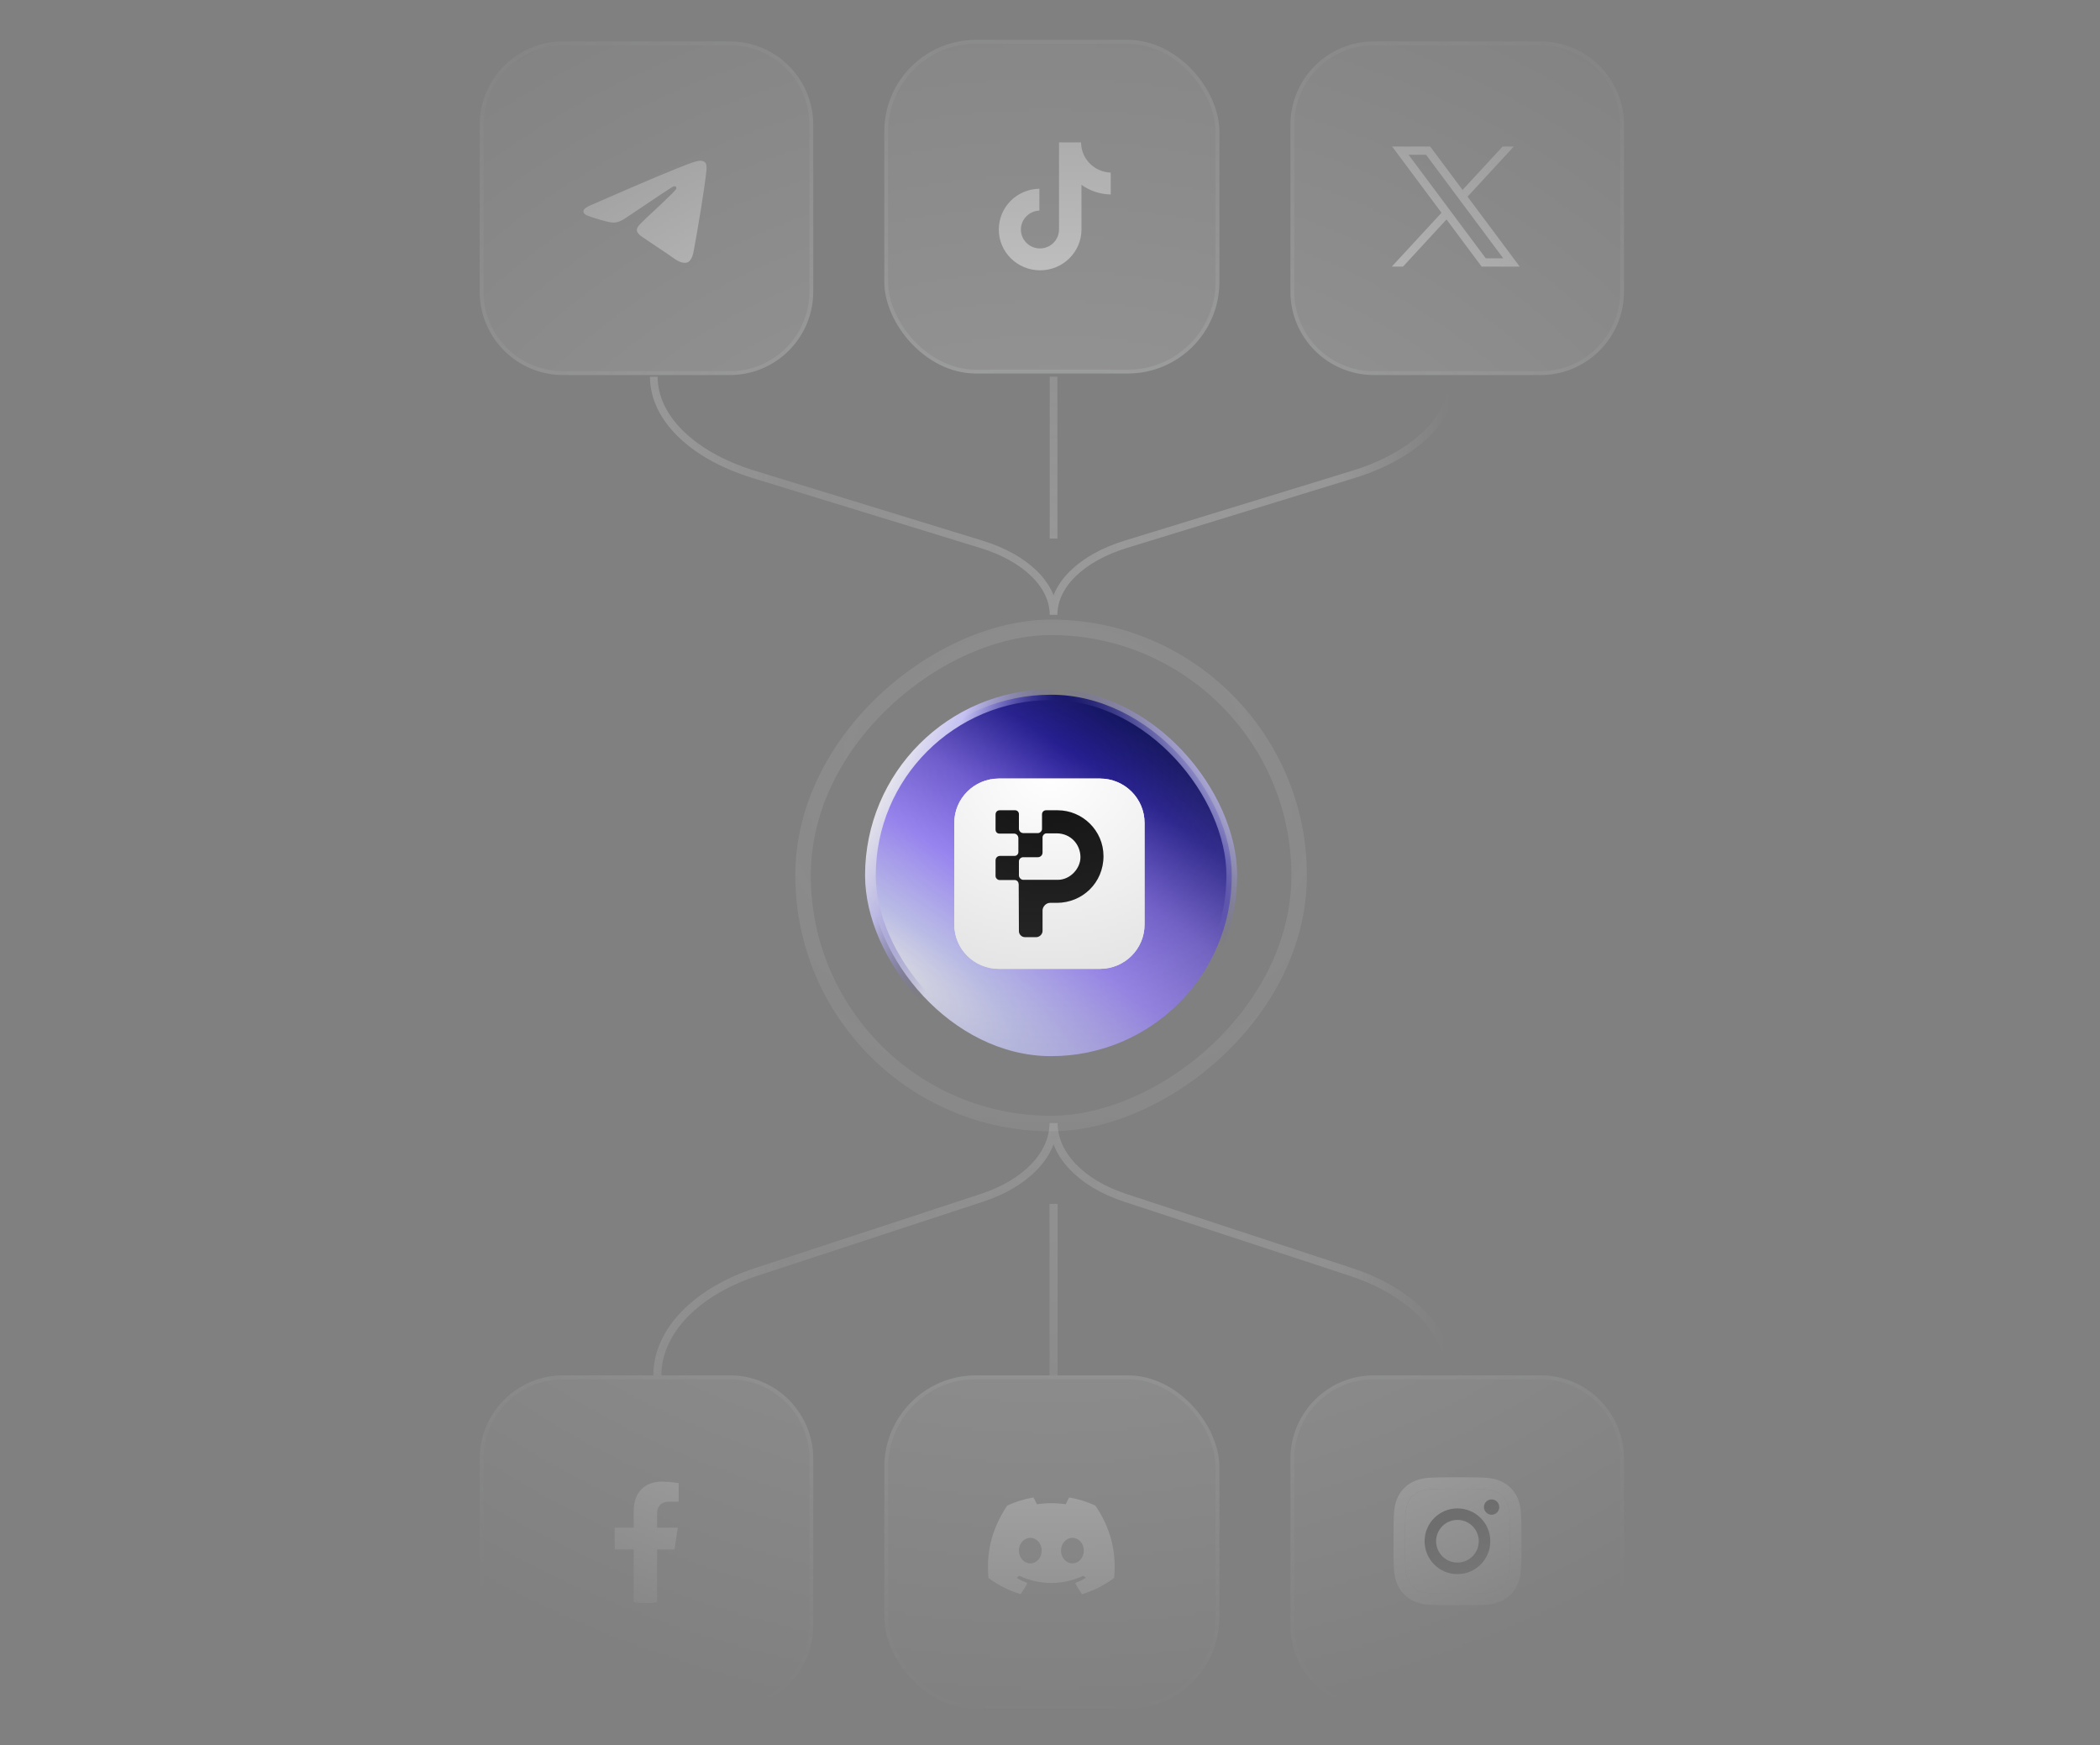 <svg width="591" height="491" viewBox="0 0 591 491" fill="none" xmlns="http://www.w3.org/2000/svg">
<rect x="0" y="0" width="591" height="491" fill="#808080" stroke="none"/>
<g clip-path="url(#clip0_1061_1614)">
<mask id="mask0_1061_1614" style="mask-type:alpha" maskUnits="userSpaceOnUse" x="0" y="1" width="591" height="490">
<rect y="1" width="591" height="490" fill="url(#paint0_radial_1061_1614)"/>
</mask>
<g mask="url(#mask0_1061_1614)">
<g clip-path="url(#clip1_1061_1614)">
<path d="M135 35.121C135 22.16 145.507 11.653 158.467 11.653H205.402C218.363 11.653 228.869 22.16 228.869 35.121V82.055C228.869 95.016 218.363 105.523 205.402 105.523H158.467C145.507 105.523 135 95.016 135 82.055V35.121Z" fill="white" fill-opacity="0.24"/>
<path d="M135.537 35.121C135.537 22.457 145.803 12.191 158.467 12.191H205.402C218.066 12.191 228.332 22.457 228.332 35.121V82.055C228.332 94.719 218.066 104.986 205.402 104.986H158.467C145.803 104.986 135.537 94.719 135.537 82.055V35.121Z" stroke="#EEF3F7" stroke-opacity="0.2" stroke-width="1.074"/>
<path fill-rule="evenodd" clip-rule="evenodd" d="M166.58 57.593C175.882 53.541 182.085 50.869 185.188 49.578C194.05 45.892 195.891 45.252 197.091 45.23C197.355 45.226 197.946 45.291 198.328 45.601C198.651 45.863 198.74 46.217 198.782 46.466C198.825 46.714 198.878 47.28 198.835 47.722C198.355 52.767 196.277 65.012 195.22 70.663C194.773 73.054 193.892 73.856 193.04 73.934C191.187 74.105 189.779 72.71 187.985 71.533C185.176 69.692 183.59 68.546 180.864 66.75C177.713 64.674 179.755 63.533 181.551 61.668C182.021 61.18 190.185 53.754 190.343 53.08C190.363 52.996 190.381 52.682 190.195 52.516C190.008 52.35 189.733 52.407 189.534 52.452C189.252 52.516 184.766 55.481 176.075 61.348C174.801 62.222 173.648 62.649 172.614 62.626C171.475 62.602 169.283 61.982 167.654 61.452C165.656 60.803 164.067 60.459 164.206 59.356C164.278 58.782 165.069 58.194 166.58 57.593Z" fill="white"/>
<rect x="248.869" y="11.224" width="94.299" height="93.869" rx="25.776" fill="white" fill-opacity="0.24"/>
<rect x="249.406" y="11.761" width="93.225" height="92.795" rx="25.239" stroke="#EEF3F7" stroke-opacity="0.2" stroke-width="1.074"/>
<g clip-path="url(#clip2_1061_1614)">
<path d="M304.252 40.058H298.037V64.58C298.037 67.502 295.647 69.902 292.672 69.902C289.697 69.902 287.307 67.502 287.307 64.58C287.307 61.71 289.644 59.362 292.513 59.258V53.102C286.191 53.206 281.092 58.267 281.092 64.58C281.092 70.945 286.298 76.058 292.725 76.058C299.152 76.058 304.358 70.893 304.358 64.58V52.006C306.696 53.675 309.564 54.667 312.592 54.719V48.562C307.917 48.406 304.252 44.649 304.252 40.058Z" fill="white"/>
</g>
<path d="M363.168 35.121C363.168 22.16 373.675 11.653 386.635 11.653H433.57C446.531 11.653 457.037 22.16 457.037 35.121V82.055C457.037 95.016 446.531 105.523 433.57 105.523H386.635C373.675 105.523 363.168 95.016 363.168 82.055V35.121Z" fill="white" fill-opacity="0.24"/>
<path d="M363.705 35.121C363.705 22.457 373.971 12.191 386.635 12.191H433.57C446.234 12.191 456.5 22.457 456.5 35.121V82.055C456.5 94.719 446.234 104.986 433.57 104.986H386.635C373.971 104.986 363.705 94.719 363.705 82.055V35.121Z" stroke="#EEF3F7" stroke-opacity="0.2" stroke-width="1.074"/>
<path d="M391.779 41.223L405.68 59.865L391.691 75.019H394.841L407.085 61.748L416.979 75.019H427.691L413.012 55.33L426.029 41.223H422.884L411.607 53.442L402.497 41.223H391.779ZM396.411 43.545H401.333L423.065 72.69H418.143L396.411 43.545Z" fill="white"/>
</g>
<rect x="226" y="316.135" width="139.617" height="139.617" rx="69.808" transform="rotate(-90 226 316.135)" stroke="#F8F8F8" stroke-opacity="0.12" stroke-width="4.363"/>
<rect x="244.959" y="195.478" width="101.699" height="101.699" rx="50.849" fill="url(#paint1_radial_1061_1614)"/>
<rect x="244.959" y="195.478" width="101.699" height="101.699" rx="50.849" stroke="url(#paint2_linear_1061_1614)" stroke-width="3.014"/>
<rect x="244.959" y="195.478" width="101.699" height="101.699" rx="50.849" stroke="url(#paint3_linear_1061_1614)" stroke-width="3.014"/>
<path d="M268.563 231.542C268.563 224.653 274.18 219.069 281.108 219.069H309.563C316.492 219.069 322.108 224.653 322.108 231.542V260.14C322.108 267.029 316.492 272.613 309.563 272.613H281.108C274.18 272.613 268.563 267.029 268.563 260.14V231.542Z" fill="white"/>
<path d="M268.563 231.542C268.563 224.653 274.18 219.069 281.108 219.069H309.563C316.492 219.069 322.108 224.653 322.108 231.542V260.14C322.108 267.029 316.492 272.613 309.563 272.613H281.108C274.18 272.613 268.563 267.029 268.563 260.14V231.542Z" fill="white"/>
<path fill-rule="evenodd" clip-rule="evenodd" d="M285.443 234.563H281.365C280.619 234.563 280.178 234.121 280.178 233.376V229.19C280.178 228.582 280.558 227.988 281.38 227.988H285.687C286.341 227.988 286.752 228.536 286.752 229.053V233.193C286.752 233.847 287.315 234.41 287.97 234.41H292.125C292.688 234.41 293.251 233.832 293.251 233.284V229.16C293.251 228.49 293.723 227.988 294.423 227.988H297.649C304.635 227.988 310.555 233.695 310.555 240.894C310.555 248.442 304.574 254.043 297.406 254.043H295.518C294.316 254.043 293.403 255.2 293.403 256.158V261.942C293.403 262.931 292.49 263.692 291.653 263.692H288.411C287.544 263.692 286.752 262.916 286.752 262.033C286.752 261.333 286.707 249.432 286.691 248.838C286.676 248.244 286.311 247.621 285.52 247.621H281.289C280.741 247.621 280.178 247.073 280.178 246.51V242.111C280.178 241.366 280.71 240.833 281.456 240.833H285.52C286.128 240.833 286.6 240.331 286.6 239.752V235.75C286.6 235.324 286.174 234.563 285.443 234.563ZM287.954 247.561H297.725C301.18 247.561 304.071 244.38 304.071 241.214C304.071 237.607 301.347 234.487 297.345 234.487H294.514C293.875 234.487 293.403 235.127 293.403 235.598V239.89C293.403 240.682 292.748 241.199 292.094 241.199H287.954C287.422 241.199 286.752 241.625 286.752 242.401V246.313C286.752 246.967 287.376 247.561 287.954 247.561Z" fill="#111111"/>
<path d="M184 106C184 117.572 194.852 128.176 212.122 133.479L276.189 153.153C288.663 156.984 296.5 164.642 296.5 173C296.5 164.642 304.337 156.984 316.811 153.153L380.878 133.479C398.148 128.176 409 117.572 409 106M296.5 151.539V106" stroke="url(#paint4_linear_1061_1614)" stroke-width="2.157"/>
<path d="M185 387C185 374.736 195.755 363.5 212.872 357.88L276.37 337.031C288.732 332.972 296.5 324.857 296.5 316C296.5 324.857 304.268 332.972 316.63 337.031L380.128 357.88C397.245 363.5 408 374.736 408 387M296.5 338.742V387" stroke="url(#paint5_linear_1061_1614)" stroke-width="2.273"/>
<path d="M135 410.467C135 397.506 145.507 387 158.467 387H205.402C218.363 387 228.869 397.506 228.869 410.467V457.402C228.869 470.362 218.363 480.869 205.402 480.869H158.467C145.507 480.869 135 470.362 135 457.402V410.467Z" fill="white" fill-opacity="0.24"/>
<path d="M135.537 410.467C135.537 397.803 145.803 387.537 158.467 387.537H205.402C218.066 387.537 228.332 397.803 228.332 410.467V457.402C228.332 470.066 218.066 480.332 205.402 480.332H158.467C145.803 480.332 135.537 470.066 135.537 457.402V410.467Z" stroke="#EEF3F7" stroke-opacity="0.2" stroke-width="1.074"/>
<g clip-path="url(#clip3_1061_1614)">
<path d="M189.821 435.992L190.753 429.849H184.918V425.865C184.918 424.184 185.732 422.545 188.345 422.545H191V417.315C191 417.315 188.592 416.9 186.29 416.9C181.482 416.9 178.342 419.843 178.342 425.168V429.849H173V435.992H178.342V450.843C179.415 451.013 180.512 451.1 181.63 451.1C182.748 451.1 183.845 451.013 184.918 450.843V435.992H189.821Z" fill="white"/>
</g>
<rect x="248.869" y="387" width="94.299" height="93.869" rx="25.776" fill="white" fill-opacity="0.24"/>
<rect x="249.406" y="387.537" width="93.225" height="92.795" rx="25.239" stroke="#EEF3F7" stroke-opacity="0.2" stroke-width="1.074"/>
<g clip-path="url(#clip4_1061_1614)">
<path d="M308.232 423.613C305.958 422.57 303.52 421.801 300.971 421.361C300.925 421.352 300.878 421.374 300.854 421.416C300.541 421.974 300.193 422.701 299.95 423.273C297.208 422.863 294.48 422.863 291.795 423.273C291.551 422.689 291.191 421.974 290.876 421.416C290.853 421.375 290.806 421.354 290.76 421.361C288.212 421.8 285.774 422.568 283.499 423.613C283.479 423.622 283.462 423.636 283.451 423.654C278.826 430.563 277.559 437.303 278.181 443.959C278.183 443.991 278.202 444.022 278.227 444.042C281.278 446.283 284.234 447.643 287.135 448.545C287.181 448.559 287.23 448.542 287.26 448.504C287.946 447.567 288.558 446.579 289.082 445.54C289.113 445.479 289.084 445.407 289.02 445.383C288.05 445.015 287.126 444.566 286.238 444.056C286.167 444.015 286.162 443.915 286.226 443.867C286.413 443.727 286.6 443.581 286.779 443.434C286.811 443.407 286.856 443.401 286.894 443.418C292.733 446.083 299.053 446.083 304.822 443.418C304.86 443.4 304.905 443.405 304.939 443.432C305.118 443.579 305.305 443.727 305.493 443.867C305.558 443.915 305.553 444.015 305.483 444.056C304.595 444.576 303.671 445.015 302.699 445.381C302.636 445.405 302.608 445.479 302.639 445.54C303.174 446.577 303.786 447.566 304.46 448.503C304.488 448.542 304.538 448.559 304.585 448.545C307.5 447.643 310.455 446.283 313.506 444.042C313.533 444.022 313.55 443.993 313.553 443.96C314.297 436.265 312.307 429.581 308.279 423.656C308.269 423.636 308.252 423.622 308.232 423.613ZM289.954 439.906C288.196 439.906 286.748 438.292 286.748 436.311C286.748 434.329 288.168 432.715 289.954 432.715C291.754 432.715 293.188 434.343 293.16 436.311C293.16 438.292 291.74 439.906 289.954 439.906ZM301.808 439.906C300.05 439.906 298.602 438.292 298.602 436.311C298.602 434.329 300.022 432.715 301.808 432.715C303.607 432.715 305.042 434.343 305.014 436.311C305.014 438.292 303.607 439.906 301.808 439.906Z" fill="white"/>
</g>
<path d="M363.168 410.467C363.168 397.506 373.675 387 386.635 387H433.57C446.531 387 457.037 397.506 457.037 410.467V457.402C457.037 470.362 446.531 480.869 433.57 480.869H386.635C373.675 480.869 363.168 470.362 363.168 457.402V410.467Z" fill="white" fill-opacity="0.24"/>
<path d="M363.705 410.467C363.705 397.803 373.971 387.537 386.635 387.537H433.57C446.234 387.537 456.5 397.803 456.5 410.467V457.402C456.5 470.066 446.234 480.332 433.57 480.332H386.635C373.971 480.332 363.705 470.066 363.705 457.402V410.467Z" stroke="#EEF3F7" stroke-opacity="0.2" stroke-width="1.074"/>
<g clip-path="url(#clip5_1061_1614)">
<path d="M410.168 418.913C414.977 418.913 415.542 418.935 417.442 419.021C419.2 419.099 420.151 419.392 420.786 419.642C421.63 419.971 422.23 420.357 422.859 420.986C423.488 421.614 423.881 422.215 424.202 423.058C424.445 423.694 424.745 424.644 424.824 426.402C424.91 428.303 424.931 428.867 424.931 433.676C424.931 438.485 424.91 439.05 424.824 440.951C424.745 442.708 424.452 443.659 424.202 444.295C423.873 445.138 423.488 445.738 422.859 446.367C422.23 446.996 421.63 447.389 420.786 447.71C420.151 447.953 419.2 448.254 417.442 448.332C415.542 448.418 414.977 448.439 410.168 448.439C405.359 448.439 404.794 448.418 402.894 448.332C401.136 448.254 400.185 447.961 399.549 447.71C398.706 447.382 398.106 446.996 397.477 446.367C396.848 445.738 396.455 445.138 396.134 444.295C395.891 443.659 395.591 442.708 395.512 440.951C395.426 439.05 395.405 438.485 395.405 433.676C395.405 428.867 395.426 428.303 395.512 426.402C395.591 424.644 395.884 423.694 396.134 423.058C396.463 422.215 396.848 421.614 397.477 420.986C398.106 420.357 398.706 419.964 399.549 419.642C400.185 419.399 401.136 419.099 402.894 419.021C404.794 418.928 405.366 418.913 410.168 418.913ZM410.168 415.669C405.28 415.669 404.666 415.691 402.744 415.776C400.829 415.862 399.521 416.169 398.378 416.612C397.191 417.07 396.191 417.691 395.191 418.692C394.19 419.692 393.576 420.7 393.111 421.879C392.668 423.022 392.361 424.33 392.275 426.252C392.189 428.167 392.168 428.782 392.168 433.669C392.168 438.557 392.189 439.171 392.275 441.094C392.361 443.009 392.668 444.316 393.111 445.467C393.569 446.653 394.19 447.653 395.191 448.654C396.191 449.654 397.199 450.269 398.378 450.733C399.521 451.176 400.829 451.483 402.751 451.569C404.673 451.655 405.28 451.676 410.175 451.676C415.07 451.676 415.677 451.655 417.6 451.569C419.515 451.483 420.822 451.176 421.973 450.733C423.159 450.276 424.159 449.654 425.16 448.654C426.16 447.653 426.775 446.646 427.239 445.467C427.682 444.323 427.989 443.016 428.075 441.094C428.161 439.171 428.182 438.564 428.182 433.669C428.182 428.774 428.161 428.167 428.075 426.245C427.989 424.33 427.682 423.022 427.239 421.872C426.782 420.685 426.16 419.685 425.16 418.685C424.159 417.684 423.152 417.07 421.973 416.605C420.829 416.162 419.522 415.855 417.6 415.769C415.67 415.691 415.056 415.669 410.168 415.669Z" fill="white"/>
<path d="M410.168 418.913C414.977 418.913 415.542 418.935 417.442 419.021C419.2 419.099 420.151 419.392 420.786 419.642C421.63 419.971 422.23 420.357 422.859 420.986C423.488 421.614 423.881 422.215 424.202 423.058C424.445 423.694 424.745 424.644 424.824 426.402C424.91 428.303 424.931 428.867 424.931 433.676C424.931 438.485 424.91 439.05 424.824 440.951C424.745 442.708 424.452 443.659 424.202 444.295C423.873 445.138 423.488 445.738 422.859 446.367C422.23 446.996 421.63 447.389 420.786 447.71C420.151 447.953 419.2 448.254 417.442 448.332C415.542 448.418 414.977 448.439 410.168 448.439C405.359 448.439 404.794 448.418 402.894 448.332C401.136 448.254 400.185 447.961 399.549 447.71C398.706 447.382 398.106 446.996 397.477 446.367C396.848 445.738 396.455 445.138 396.134 444.295C395.891 443.659 395.591 442.708 395.512 440.951C395.426 439.05 395.405 438.485 395.405 433.676C395.405 428.867 395.426 428.303 395.512 426.402C395.591 424.644 395.884 423.694 396.134 423.058C396.463 422.215 396.848 421.614 397.477 420.986C398.106 420.357 398.706 419.964 399.549 419.642C400.185 419.399 401.136 419.099 402.894 419.021C404.794 418.928 405.366 418.913 410.168 418.913Z" fill="white"/>
<path d="M410.168 424.43C405.066 424.43 400.922 428.567 400.922 433.676C400.922 438.785 405.059 442.923 410.168 442.923C415.278 442.923 419.415 438.785 419.415 433.676C419.415 428.567 415.278 424.43 410.168 424.43ZM410.168 439.671C406.853 439.671 404.166 436.985 404.166 433.669C404.166 430.353 406.853 427.667 410.168 427.667C413.484 427.667 416.171 430.353 416.171 433.669C416.171 436.985 413.484 439.671 410.168 439.671Z" fill="#0B0A0E"/>
<path d="M419.779 426.216C420.971 426.216 421.937 425.25 421.937 424.058C421.937 422.867 420.971 421.9 419.779 421.9C418.587 421.9 417.621 422.867 417.621 424.058C417.621 425.25 418.587 426.216 419.779 426.216Z" fill="#0B0A0E"/>
</g>
</g>
</g>
<defs>
<radialGradient id="paint0_radial_1061_1614" cx="0" cy="0" r="1" gradientUnits="userSpaceOnUse" gradientTransform="translate(295.5 217.016) rotate(90) scale(273.984 309.033)">
<stop stop-color="#08090A"/>
<stop offset="1" stop-color="#08090A" stop-opacity="0"/>
</radialGradient>
<radialGradient id="paint1_radial_1061_1614" cx="0" cy="0" r="1" gradientUnits="userSpaceOnUse" gradientTransform="translate(241.847 268.516) rotate(-58.49) scale(111.55 378.386)">
<stop stop-color="white"/>
<stop offset="0.134" stop-color="#C8CAFF"/>
<stop offset="0.332" stop-color="#9B84FF"/>
<stop offset="0.519" stop-color="#6E5AD5"/>
<stop offset="0.717" stop-color="#221B8F"/>
<stop offset="0.888" stop-color="#060954"/>
<stop offset="1"/>
</radialGradient>
<linearGradient id="paint2_linear_1061_1614" x1="328.016" y1="241.135" x2="349.512" y2="227.862" gradientUnits="userSpaceOnUse">
<stop stop-color="#5B53BE" stop-opacity="0"/>
<stop offset="1" stop-color="#CCC8FF"/>
</linearGradient>
<linearGradient id="paint3_linear_1061_1614" x1="247.774" y1="219.199" x2="280.643" y2="233.675" gradientUnits="userSpaceOnUse">
<stop stop-color="white"/>
<stop offset="0.398" stop-color="#CCC8FF"/>
<stop offset="1" stop-color="#5B53BE" stop-opacity="0"/>
</linearGradient>
<linearGradient id="paint4_linear_1061_1614" x1="184" y1="139.5" x2="409" y2="139.5" gradientUnits="userSpaceOnUse">
<stop stop-color="#FAFAFA" stop-opacity="0.4"/>
<stop offset="0.16" stop-color="#FAFAFA" stop-opacity="0.2"/>
<stop offset="0.86" stop-color="#FAFAFA" stop-opacity="0.31"/>
<stop offset="1" stop-color="white" stop-opacity="0"/>
</linearGradient>
<linearGradient id="paint5_linear_1061_1614" x1="185" y1="351.5" x2="408" y2="351.5" gradientUnits="userSpaceOnUse">
<stop stop-color="#FAFAFA" stop-opacity="0.4"/>
<stop offset="0.16" stop-color="#FAFAFA" stop-opacity="0.2"/>
<stop offset="0.86" stop-color="#FAFAFA" stop-opacity="0.31"/>
<stop offset="1" stop-color="white" stop-opacity="0"/>
</linearGradient>
<clipPath id="clip0_1061_1614">
<rect y="0.5" width="591" height="490" rx="24" fill="white"/>
</clipPath>
<clipPath id="clip1_1061_1614">
<rect width="94.299" height="322.037" fill="white" transform="matrix(0 -1 1 0 135 105.523)"/>
</clipPath>
<clipPath id="clip2_1061_1614">
<rect width="36" height="36" fill="white" transform="translate(278.393 40.058)"/>
</clipPath>
<clipPath id="clip3_1061_1614">
<rect width="36" height="36" fill="white" transform="translate(164 416)"/>
</clipPath>
<clipPath id="clip4_1061_1614">
<rect width="36" height="36" fill="white" transform="translate(277.869 415.834)"/>
</clipPath>
<clipPath id="clip5_1061_1614">
<rect width="36" height="36" fill="white" transform="translate(392.168 415.669)"/>
</clipPath>
</defs>
</svg>

